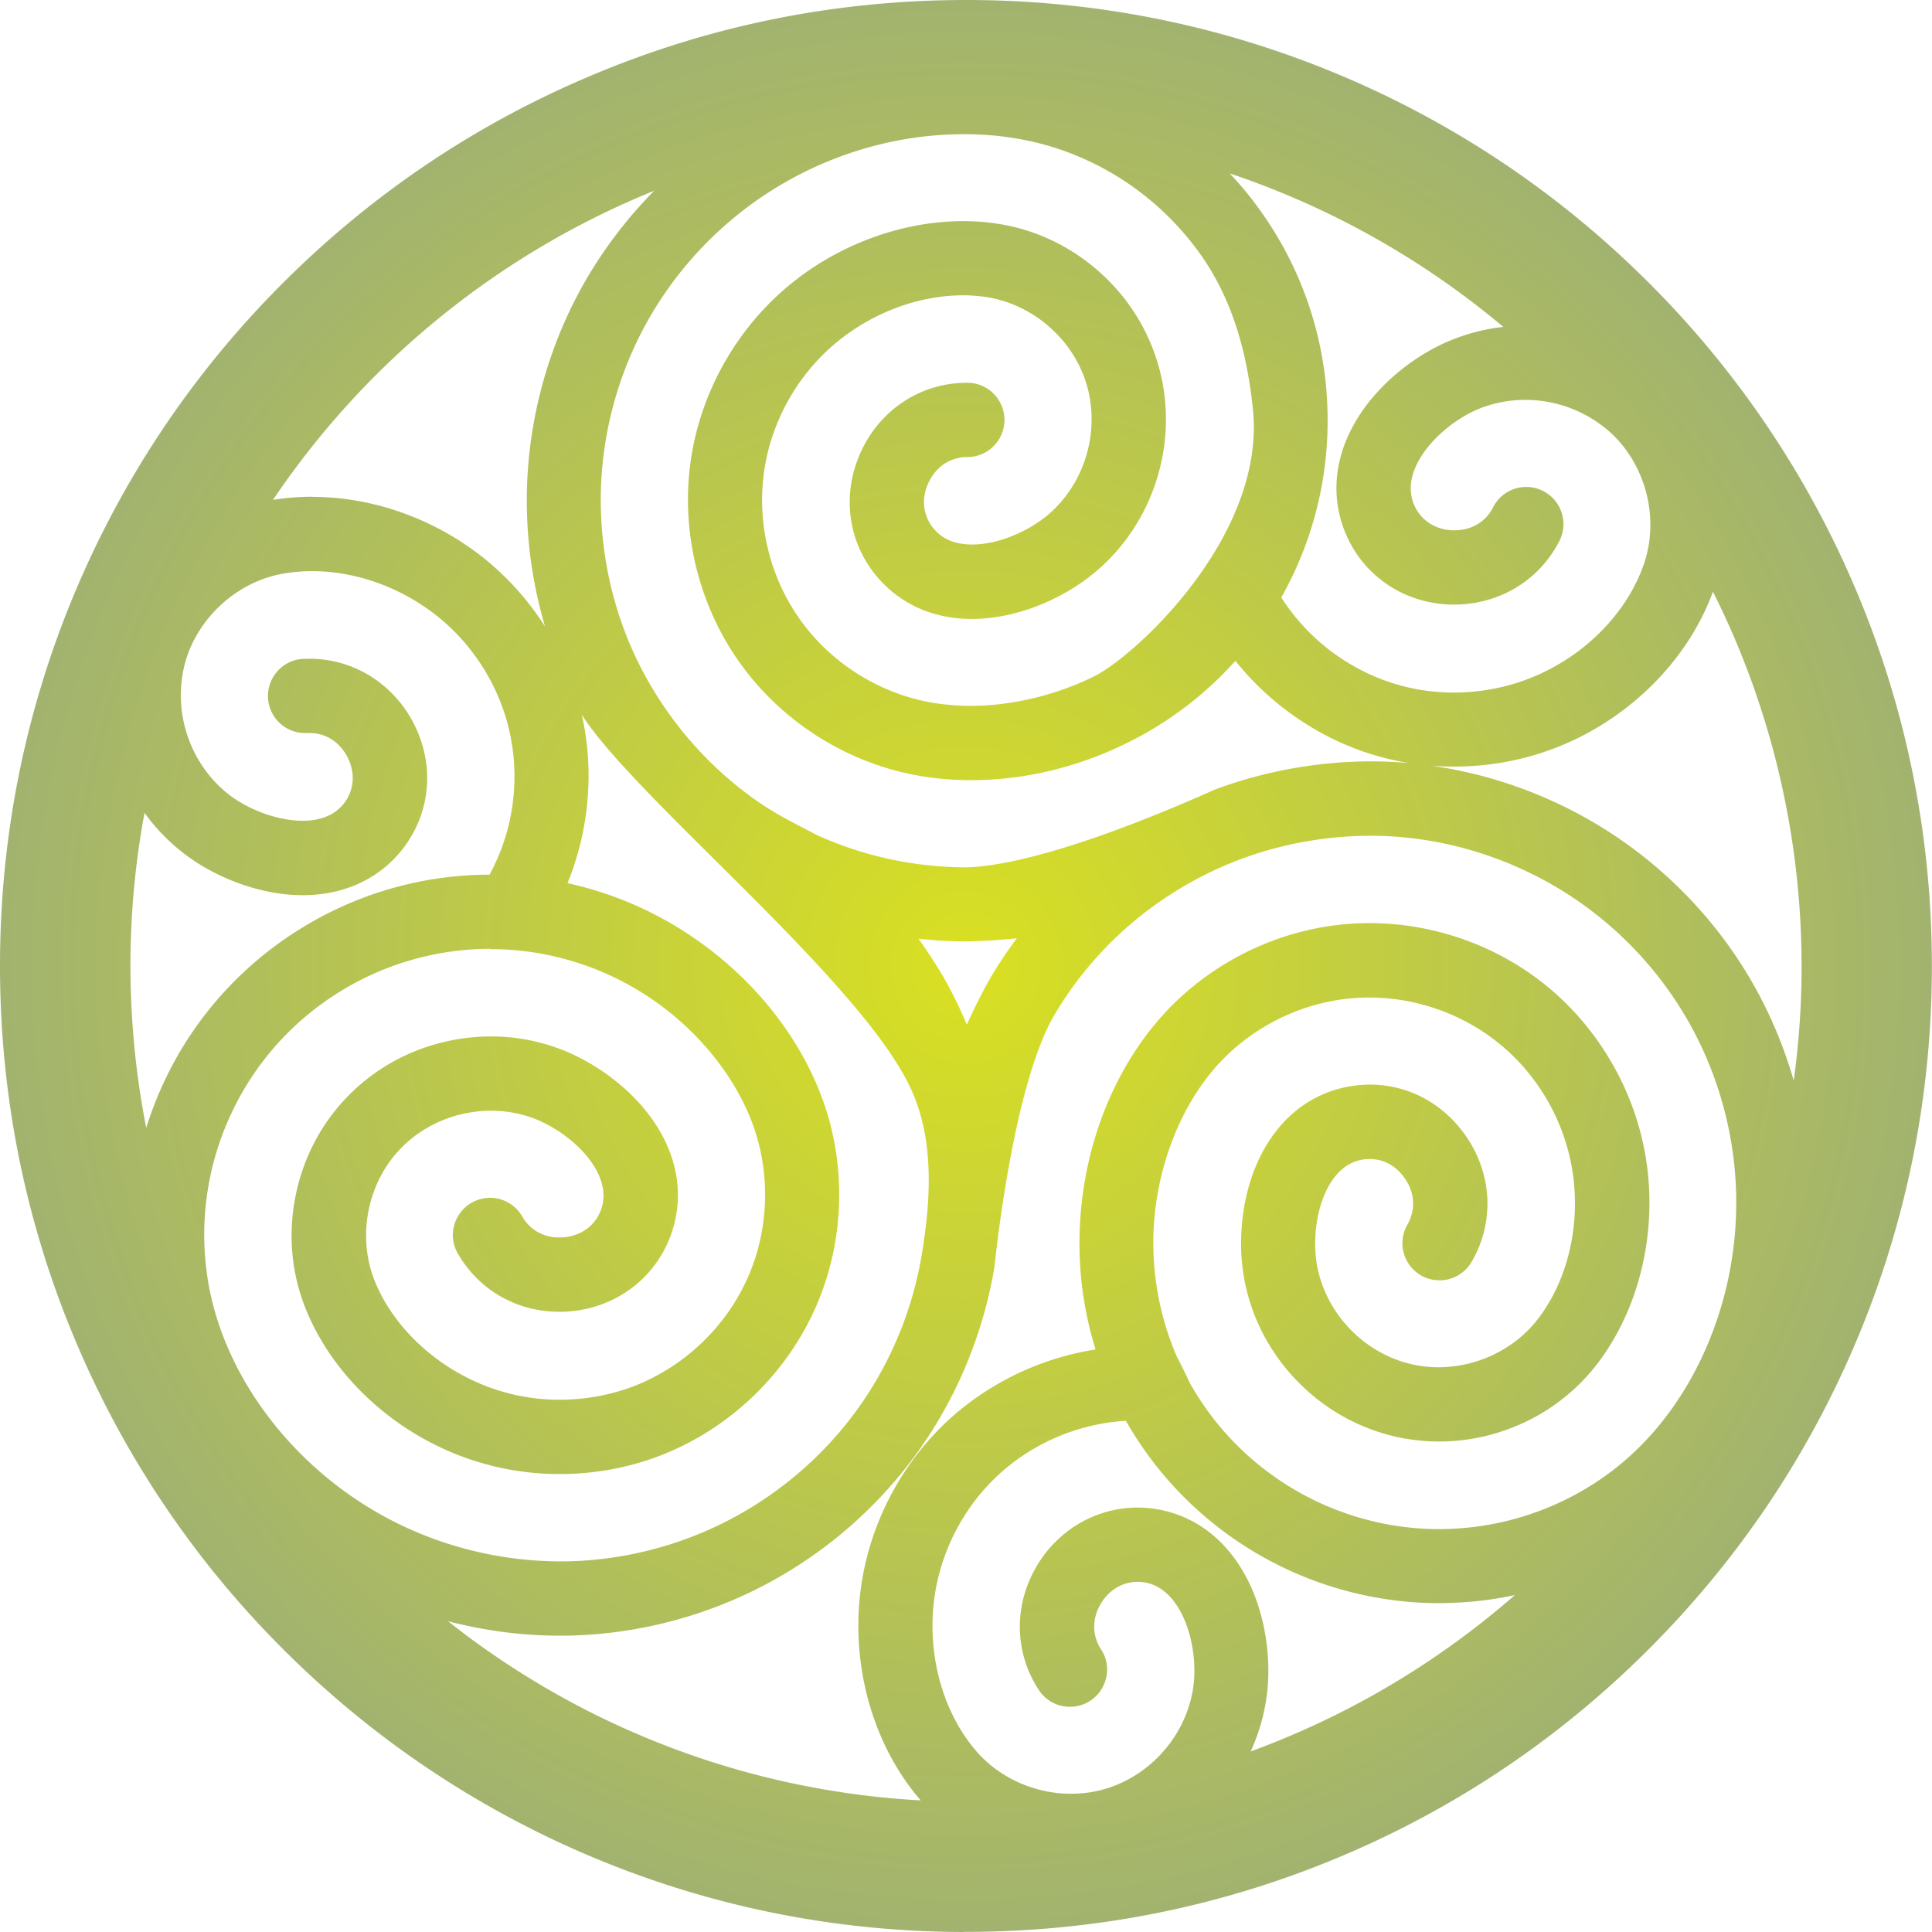 <?xml version="1.0" encoding="UTF-8"?>
<svg data-bbox="0 0 147.98 147.99" viewBox="0 0 147.99 147.99" xmlns="http://www.w3.org/2000/svg" data-type="ugc">
    <g>
        <defs>
            <radialGradient gradientUnits="userSpaceOnUse" r="73.99" fy="73.99" fx="73.99" cy="73.99" cx="73.99" id="da5db888-b834-409c-b935-1e1c30d60b53">
                <stop stop-color="#d9e021" offset="0"/>
                <stop stop-color="#a2b36f" offset="1"/>
            </radialGradient>
        </defs>
        <path d="M73.83 147.99c-9.99-.02-19.67-2-28.79-5.88-8.8-3.75-16.7-9.1-23.48-15.91a73.8 73.8 0 0 1-15.8-23.55C1.91 93.51-.02 83.81 0 73.83c.02-9.99 2-19.67 5.88-28.79 3.75-8.8 9.1-16.71 15.91-23.48 6.81-6.78 14.74-12.1 23.56-15.8C54.48 1.91 64.17-.02 74.16 0s19.67 2 28.79 5.88c8.8 3.75 16.7 9.1 23.48 15.91a73.8 73.8 0 0 1 15.8 23.55c3.84 9.14 5.77 18.83 5.75 28.82-.02 9.98-2 19.67-5.88 28.79-3.75 8.8-9.1 16.7-15.91 23.48s-14.73 12.1-23.55 15.8c-9.13 3.84-18.83 5.77-28.82 5.75ZM34.3 124.17a63.95 63.95 0 0 0 36.23 13.74c-.02-.03-.05-.05-.07-.08-3.46-4.03-5.18-9.81-4.6-15.48.55-5.42 3.24-10.55 7.36-14.08a21.73 21.73 0 0 1 10.7-4.9c-1.01-3.25-1.4-6.61-1.17-10.02.38-5.61 2.41-10.9 5.72-14.9 3.45-4.17 8.52-6.94 13.92-7.59.84-.1 1.7-.15 2.55-.15 4.71.01 9.35 1.59 13.06 4.44 4.3 3.31 7.25 8.29 8.09 13.67.88 5.63-.54 11.5-3.78 15.7a15.15 15.15 0 0 1-6.92 5 15.2 15.2 0 0 1-8.52.52c-2.86-.66-5.47-2.14-7.53-4.28-2.07-2.14-3.46-4.8-4.01-7.68-.54-2.79-.24-6.01.8-8.59 1.36-3.39 3.87-5.61 7.06-6.24.58-.11 1.17-.17 1.75-.17 2.89 0 5.54 1.4 7.27 3.83 2.1 2.94 2.3 6.67.52 9.74a2.85 2.85 0 0 1-3.89 1.04 2.844 2.844 0 0 1-1.03-3.89c.65-1.13.57-2.46-.23-3.58-.66-.93-1.6-1.44-2.65-1.44-.21 0-.43.02-.65.06-2.96.58-3.96 5.15-3.38 8.17.7 3.65 3.61 6.66 7.23 7.49.66.15 1.34.23 2.03.23 2.99 0 5.84-1.37 7.63-3.68 2.31-2.99 3.3-7.23 2.66-11.34-.62-3.95-2.78-7.61-5.94-10.03-2.73-2.1-6.14-3.26-9.6-3.27-.62 0-1.25.04-1.87.11-3.96.48-7.69 2.51-10.22 5.57-2.52 3.05-4.13 7.3-4.43 11.66-.23 3.47.38 6.99 1.76 10.18.19.35.49.96.58 1.15.21.42.32.65.38.8 2.04 3.67 5.09 6.66 8.82 8.66 3.15 1.68 6.69 2.58 10.25 2.59.66 0 1.33-.03 1.99-.09 4.15-.37 8.09-1.9 11.39-4.43 3.27-2.51 5.88-6.09 7.54-10.36 1.56-4 2.17-8.37 1.78-12.66-.38-4.21-1.73-8.35-3.91-11.96a28.2 28.2 0 0 0-9.06-9.25c-3.74-2.36-8.02-3.83-12.38-4.24-.83-.08-1.68-.12-2.53-.12-3.37 0-6.81.61-9.96 1.79-4.01 1.5-7.67 3.93-10.59 7.03a27.8 27.8 0 0 0-3.83 5.15c-2.63 4.82-3.97 14.75-4.42 18.8-.02.17-.03.27-.03.29a34.1 34.1 0 0 1-5.77 14 33.94 33.94 0 0 1-11.85 10.34 33.9 33.9 0 0 1-15.09 3.87h-.65c-2.86 0-5.76-.39-8.55-1.12Zm51.98-15.34c-3.44.2-6.75 1.52-9.37 3.76-3.03 2.59-4.99 6.35-5.4 10.33-.42 4.14.79 8.32 3.25 11.19 1.77 2.06 4.48 3.29 7.27 3.29.42 0 .83-.03 1.24-.08l.23-.03q.555-.09 1.08-.24c3.58-1.02 6.32-4.18 6.83-7.86.42-3.05-.82-7.56-3.8-7.99-.16-.02-.31-.03-.47-.03-1.11 0-2.12.57-2.76 1.58-.74 1.16-.75 2.5-.04 3.59.42.64.56 1.4.4 2.14s-.59 1.38-1.23 1.8c-.47.3-1 .46-1.56.46-.96 0-1.85-.48-2.38-1.29-1.94-2.97-1.93-6.7 0-9.75 1.69-2.65 4.52-4.22 7.57-4.22.42 0 .84.03 1.25.09 3.22.46 5.84 2.54 7.38 5.86 1.17 2.53 1.64 5.72 1.25 8.54-.2 1.46-.61 2.86-1.22 4.19a64.4 64.4 0 0 0 20.24-11.98c-1.11.24-2.23.41-3.37.51-.84.07-1.68.11-2.51.11-4.48-.01-8.94-1.14-12.91-3.26a27.6 27.6 0 0 1-11.01-10.71Zm-48.7-36.15c-4.09 0-8.11 1.14-11.61 3.32a21.8 21.8 0 0 0-8.28 9.35c-1.76 3.78-2.4 7.96-1.86 12.07.53 4.09 2.33 8.13 5.2 11.71 2.69 3.35 6.17 6.07 10.07 7.87a28.4 28.4 0 0 0 11.76 2.6h.54a28.2 28.2 0 0 0 12.54-3.22c3.92-2.06 7.32-5.03 9.86-8.6 2.44-3.44 4.1-7.46 4.8-11.64.71-4.22.97-8.81-.8-12.68-3.8-8.34-21.11-22.24-25.24-28.72.06.27.12.54.17.81.75 4.03.3 8.29-1.26 12.1 3.38.74 6.55 2.09 9.44 4.03 4.67 3.13 8.24 7.54 10.05 12.4 1.89 5.08 1.75 10.85-.39 15.85-2.18 5.1-6.38 9.25-11.53 11.38-2.55 1.06-5.39 1.61-8.2 1.6-2.66 0-5.24-.49-7.68-1.43-5.31-2.05-9.69-6.21-11.7-11.12-1.1-2.67-1.4-5.6-.87-8.49s1.84-5.53 3.81-7.64c2-2.15 4.59-3.67 7.47-4.38 1.24-.31 2.5-.46 3.76-.46 1.67 0 3.32.28 4.9.83 2.69.93 5.32 2.8 7.04 4.99 2.26 2.88 2.92 6.16 1.87 9.24-1.15 3.35-4.09 5.64-7.68 5.99-.31.03-.63.05-.94.04-3.25 0-6.15-1.68-7.75-4.46a2.8 2.8 0 0 1-.28-2.16 2.854 2.854 0 0 1 2.75-2.11c1.01 0 1.96.55 2.46 1.43.59 1.02 1.62 1.61 2.83 1.61.13 0 .26 0 .39-.02 1.36-.13 2.42-.94 2.84-2.17.97-2.85-2.48-6-5.39-7.01a9.4 9.4 0 0 0-3.03-.51c-2.7 0-5.28 1.1-7.07 3.02-2.48 2.67-3.22 6.72-1.84 10.09 1.44 3.49 4.61 6.47 8.49 7.98 1.79.69 3.69 1.05 5.64 1.05 2.07 0 4.15-.4 6.02-1.17 3.78-1.57 6.87-4.61 8.47-8.35 1.57-3.67 1.67-7.91.29-11.63-1.38-3.71-4.25-7.23-7.89-9.66a21.9 21.9 0 0 0-11.63-3.7h-.54ZM11.07 62.27c-.71 3.8-1.07 7.69-1.08 11.58 0 4.22.4 8.43 1.21 12.54.37-1.17.81-2.33 1.33-3.44 2.26-4.87 5.87-8.94 10.44-11.78C27.35 68.44 32.38 67 37.5 67a15.77 15.77 0 0 0 1.64-10.42c-.73-3.91-3-7.5-6.25-9.84-2.66-1.92-5.84-2.98-8.95-2.99-.81 0-1.6.07-2.36.21-2.39.45-4.59 1.89-6.04 3.95-.67.95-1.15 1.99-1.42 3.09-.06.25-.11.5-.15.76-.55 3.42.84 6.98 3.55 9.09 1.55 1.21 3.82 2.02 5.64 2.02q2.13 0 3.18-1.32c.8-1.02.9-2.35.27-3.57-.61-1.16-1.66-1.83-2.89-1.83h-.36a2.84 2.84 0 0 1-2.83-2.69c-.08-1.56 1.12-2.91 2.68-2.99.17 0 .35-.01.52-.01 3.32 0 6.36 1.88 7.93 4.9 1.67 3.2 1.35 6.92-.84 9.7-1.78 2.27-4.5 3.52-7.66 3.51-.36 0-.73-.02-1.1-.05-2.78-.25-5.78-1.44-8.02-3.18-1.13-.88-2.12-1.9-2.95-3.05Zm98.7-3.6c4.66.68 9.2 2.35 13.22 4.89 4.44 2.8 8.21 6.65 10.9 11.13 1.51 2.51 2.69 5.25 3.51 8.09.39-2.86.6-5.75.6-8.65.02-10-2.32-19.92-6.79-28.81-1.79 4.93-5.9 9.24-11.04 11.54-2.73 1.23-5.79 1.87-8.84 1.86-.53 0-1.05-.02-1.57-.06Zm-39.4 13.25q.915 1.29 1.77 2.7l.04.06c.7 1.22 1.33 2.5 1.88 3.81.48-1.07 1.02-2.16 1.63-3.28l.04-.07c.65-1.12 1.37-2.22 2.16-3.27-1.2.13-2.45.21-3.77.24h-.09c-1.22 0-2.45-.07-3.67-.21Zm-7.83-7.97c1.65.75 3.37 1.34 5.1 1.74 2.07.49 4.22.74 6.37.75 3.82-.1 10.43-2.14 18.62-5.77.31-.14.4-.18.46-.2 3.78-1.41 7.91-2.15 11.96-2.15.96 0 1.94.05 2.89.13-1.24-.2-2.46-.51-3.65-.93-3.76-1.33-7.15-3.76-9.66-6.9a27.3 27.3 0 0 1-8.36 6.32c-3.78 1.86-7.9 2.83-11.91 2.82-1.31 0-2.61-.11-3.86-.32-5.34-.9-10.27-3.91-13.53-8.26-3.33-4.44-4.82-10.15-4.09-15.67.71-5.38 3.55-10.43 7.79-13.84 3.75-3.02 8.54-4.74 13.14-4.73.79 0 1.58.05 2.34.16 2.86.38 5.55 1.59 7.79 3.49s3.86 4.36 4.71 7.12c.86 2.8.88 5.8.06 8.66s-2.43 5.39-4.65 7.31c-2.15 1.86-5.08 3.21-7.85 3.6-.6.09-1.19.13-1.77.13-2.91 0-5.38-1.09-7.16-3.12-2.33-2.67-2.84-6.36-1.35-9.65 1.5-3.29 4.63-5.33 8.17-5.32 1.57 0 2.84 1.28 2.84 2.85s-1.28 2.84-2.85 2.84c-1.3 0-2.41.74-2.98 1.99-.57 1.24-.4 2.57.46 3.55.67.77 1.64 1.16 2.89 1.16 2.2 0 4.54-1.17 5.88-2.33 2.81-2.43 3.96-6.45 2.87-10.01-1.07-3.48-4.21-6.15-7.82-6.64-.53-.07-1.07-.11-1.62-.11-3.31 0-6.78 1.26-9.54 3.48-3.11 2.51-5.2 6.21-5.72 10.16-.54 4.06.56 8.26 3 11.51 2.4 3.19 6.02 5.4 9.93 6.06.92.15 1.88.23 2.86.24 3.15 0 6.5-.79 9.45-2.23 3.26-1.6 13.17-10.79 12.23-20.4-.42-4.25-1.51-8.36-3.95-11.85-2.4-3.41-5.69-6.06-9.53-7.65-2.64-1.1-5.55-1.66-8.63-1.66-1.35 0-2.73.1-4.1.31-4.24.65-8.34 2.31-11.85 4.79a28.2 28.2 0 0 0-8.4 9.36 28.2 28.2 0 0 0-3.48 12.47c-.17 4.42.7 8.86 2.52 12.84 1.76 3.83 4.41 7.28 7.68 9.98.45.37.92.73 1.41 1.09 1.45 1.03 2.44 1.55 3.94 2.33.29.15.6.31.93.49Zm35.61-18.18c1.89 2.96 4.73 5.22 8.05 6.4 1.64.58 3.38.88 5.15.88 2.24 0 4.48-.47 6.49-1.37 3.8-1.7 6.81-4.85 8.06-8.41.82-2.33.66-5-.45-7.3a9.2 9.2 0 0 0-1.92-2.68q-.33-.315-.66-.57a9.77 9.77 0 0 0-6.02-2.09c-1.24 0-2.43.23-3.55.68-2.85 1.16-6.14 4.49-5.01 7.29.48 1.2 1.59 1.96 2.95 2.02h.17c1.31 0 2.39-.64 2.96-1.76a2.844 2.844 0 0 1 3.83-1.25c1.4.71 1.96 2.43 1.25 3.82-1.53 3.02-4.61 4.88-8.05 4.88h-.39c-3.61-.16-6.67-2.29-7.99-5.58-1.21-3.02-.72-6.33 1.38-9.32 1.6-2.28 4.13-4.29 6.77-5.36 1.28-.52 2.61-.86 3.98-1.01a64.4 64.4 0 0 0-20.96-11.76c.91.96 1.75 1.99 2.51 3.08 3.08 4.39 4.81 9.55 4.98 14.93.17 5.1-1.06 10.1-3.55 14.5Zm-74.22-7.71c4.31 0 8.68 1.45 12.3 4.06 2.2 1.59 4.07 3.6 5.52 5.87A34 34 0 0 1 40.38 37a33.94 33.94 0 0 1 4.19-15.01c1.49-2.68 3.37-5.18 5.54-7.38a64.4 64.4 0 0 0-29.2 23.68c.98-.16 2-.24 3.03-.24Z" fill="url(#da5db888-b834-409c-b935-1e1c30d60b53)"/>
    </g>
</svg>
